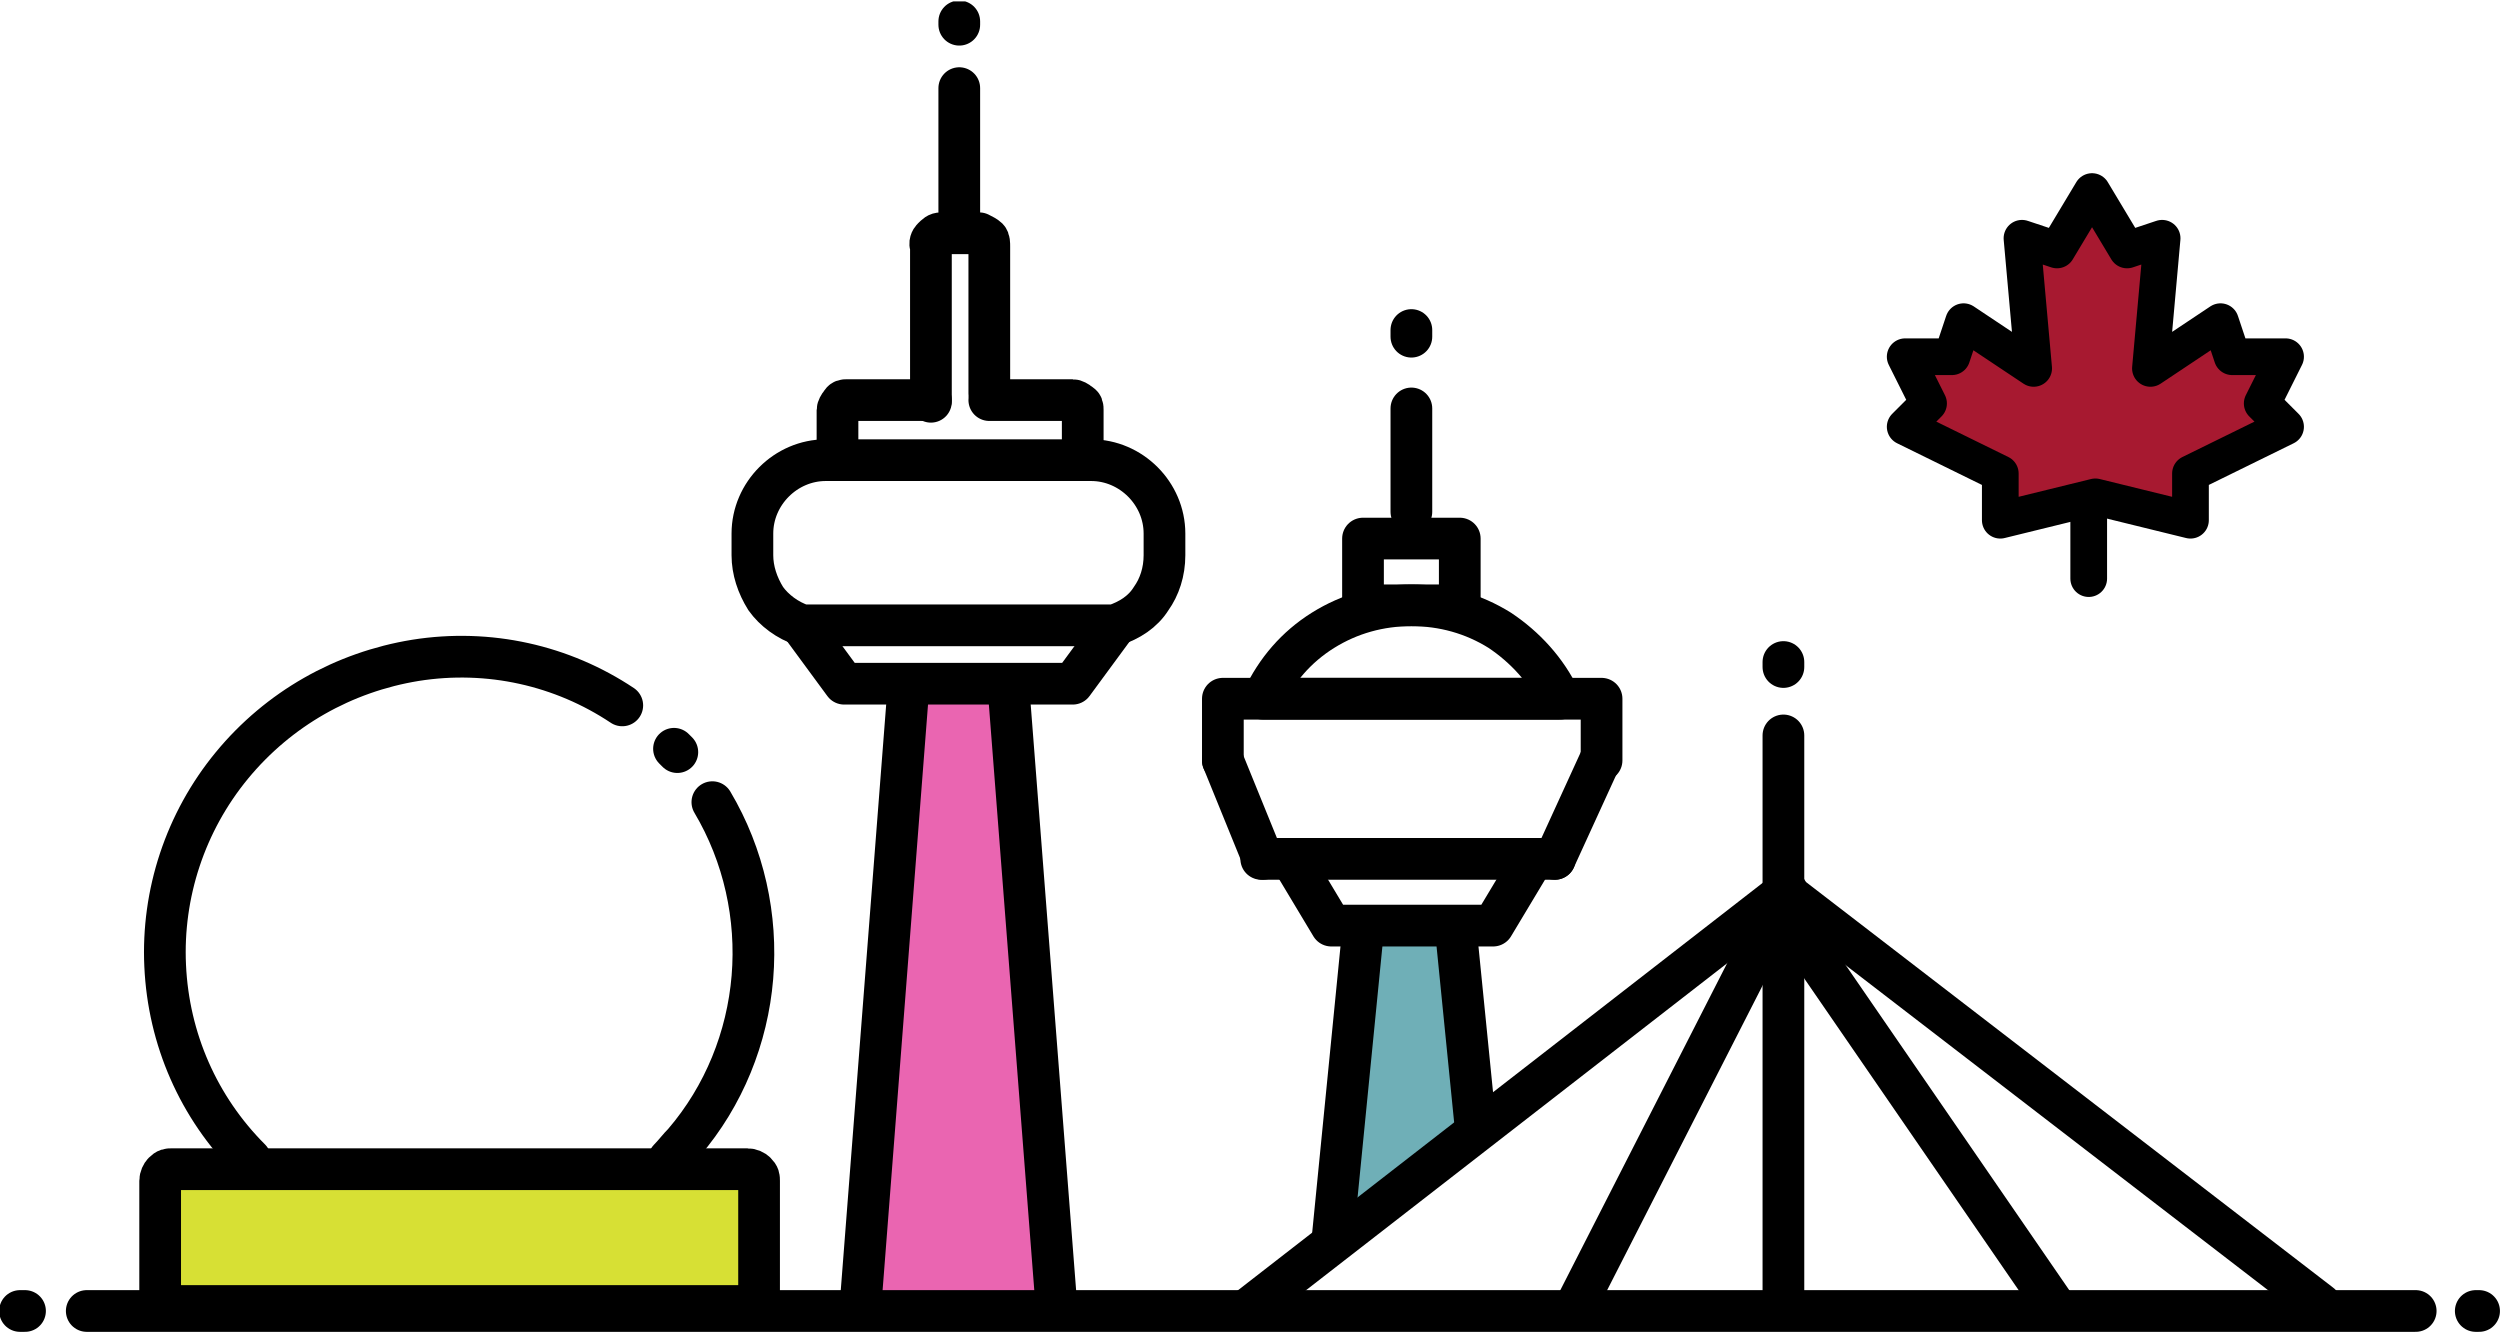 <?xml version="1.0" encoding="UTF-8"?>
<svg xmlns="http://www.w3.org/2000/svg" xmlns:xlink="http://www.w3.org/1999/xlink" version="1.1" width="150" height="80" viewBox="0 0 149.853 79.757">
  <defs>
    <style>
      .cls-1, .cls-2, .cls-3 {
        fill: none;
      }

      .cls-2 {
        stroke-width: 2.5px;
      }

      .cls-2, .cls-3, .cls-4 {
        stroke: #000;
        stroke-linecap: round;
        stroke-linejoin: round;
      }

      .cls-5 {
        fill: #d7e034;
      }

      .cls-3, .cls-4 {
        stroke-width: 2.2px;
      }

      .cls-4 {
        fill: #a71930;
      }

      .cls-6 {
        fill: #6fafb7;
      }

      .cls-7 {
        fill: #ea65b1;
      }

      .cls-8 {
        clip-path: url(#clippath);
      }
    </style>
    <clipPath id="clippath">
      <rect class="cls-1" width="149.9" height="79.8"/>
    </clipPath>
  </defs>
  <!-- Generator: Adobe Illustrator 28.7.1, SVG Export Plug-In . SVG Version: 1.2.0 Build 142)  -->
  <g>
    <g id="Layer_1">
      <g class="cls-8">
        <g>
          <path class="cls-6" d="M81.7,55.7l-.9,18.2,7.6-6.9-1.1-11-5.6-.3Z"/>
          <path class="cls-7" d="M55.1,41.8l-3.5,36.1,12.5.6-3.6-36.7h-5.4Z"/>
          <path class="cls-5" d="M44.6,69.8H9.7v8.3h34.9v-8.3Z"/>
          <path class="cls-2" d="M66.8,37.5l-2.5,3.4h-13.7l-2.5-3.4"/>
          <path class="cls-2" d="M55.8,23.9h-5c-.2,0-.3,0-.4.2-.1.1-.2.3-.2.4v2.9"/>
          <path class="cls-2" d="M64.9,27.4v-2.9c0-.2,0-.3-.2-.4-.1-.1-.3-.2-.4-.2h-5"/>
          <path class="cls-2" d="M59.3,23.5v-8.8c0-.2,0-.4-.1-.5-.1-.1-.3-.2-.5-.3h-2.3c-.2,0-.3.1-.5.3-.1.1-.2.3-.1.5v9.3"/>
          <path class="cls-2" d="M57.5,5.2v8V5.2Z"/>
          <path class="cls-2" d="M40.6,45c0,0-.1-.1-.2-.2"/>
          <path class="cls-2" d="M40.1,69.4c.3-.3.6-.7.9-1,2.4-2.8,3.8-6.3,4.1-9.9.3-3.6-.5-7.3-2.4-10.5"/>
          <path class="cls-2" d="M37.3,42.2c-3.6-2.4-8-3.4-12.4-2.7-4.3.7-8.2,2.9-11,6.3-2.8,3.4-4.2,7.7-4,12,.2,4.4,2,8.5,5.1,11.6"/>
          <path class="cls-2" d="M44.8,70H10.3c-.2,0-.3,0-.5.2-.1.1-.2.3-.2.5v6.8c0,.2,0,.3.2.5.1.1.3.2.5.2h34.5c.2,0,.3,0,.5-.2.1-.1.2-.3.2-.5v-6.8c0-.2,0-.3-.2-.5-.1-.1-.3-.2-.5-.2h0Z"/>
          <path class="cls-2" d="M66.8,37.4c.9-.3,1.7-.8,2.2-1.6.5-.7.8-1.6.8-2.6v-1.3c0-1.2-.5-2.3-1.3-3.1s-1.9-1.3-3.1-1.3h-15.9c-1.2,0-2.3.5-3.1,1.3-.8.8-1.3,1.9-1.3,3.1v1.3c0,.9.3,1.8.8,2.6.5.7,1.3,1.3,2.2,1.6h18.5Z"/>
          <path class="cls-2" d="M57.5,1.2v.2"/>
          <path class="cls-2" d="M93.5,41.8c-.8-1.7-2.1-3.1-3.6-4.1-1.6-1-3.4-1.5-5.3-1.5s-3.7.5-5.3,1.5c-1.6,1-2.8,2.4-3.6,4.1h17.8Z"/>
          <path class="cls-2" d="M73.3,45.5v-3.7h22.7v3.7"/>
          <path class="cls-2" d="M87.5,32.2h-5.8v4h5.8v-4Z"/>
          <path class="cls-2" d="M84.6,24.4v6.2"/>
          <path class="cls-2" d="M93.2,51.4h-17.6"/>
          <path class="cls-2" d="M77.4,51.4l2.4,4h9.7l2.4-4"/>
          <path class="cls-2" d="M81.7,55.7l-1.8,18.2"/>
          <path class="cls-2" d="M87.3,56l1.1,11"/>
          <path class="cls-2" d="M5.2,78.5h139.6"/>
          <path class="cls-2" d="M74.9,78.3l32.2-25"/>
          <path class="cls-2" d="M139.1,78.1l-32.1-24.7"/>
          <path class="cls-2" d="M106.9,44c0,11.5,0,22.5,0,34.3"/>
          <path class="cls-2" d="M94.6,77.9l12.5-24.5"/>
          <path class="cls-2" d="M123.1,78.1l-15.2-22.1"/>
          <path class="cls-2" d="M84.6,19.7v.4"/>
          <path class="cls-2" d="M106.9,39.6v.3"/>
          <path class="cls-2" d="M1.5,78.5h-.3"/>
          <path class="cls-2" d="M148.4,78.5h.2"/>
          <path class="cls-2" d="M54.4,41.8l-2.8,36.1"/>
          <path class="cls-2" d="M63.3,77.9l-2.8-36.1"/>
          <path class="cls-2" d="M73.3,45.5l2.4,5.9"/>
          <path class="cls-2" d="M95.9,45.5l-2.7,5.9"/>
        </g>
      </g>
      <g>
        <path class="cls-3" d="M125.2,34.6v-4.2"/>
        <path class="cls-4" d="M136.6,21.3h-2.8l-.7-2.1-4.2,2.8.7-7.8-2.1.7-2.1-3.5-2.1,3.5-2.1-.7.7,7.8-4.2-2.8-.7,2.1h-2.8l1.4,2.8-1.4,1.4,5.7,2.8v2.8l5.7-1.4,5.7,1.4v-2.8l5.7-2.8-1.4-1.4,1.4-2.8Z"/>
      </g>
    </g>
  </g>
</svg>